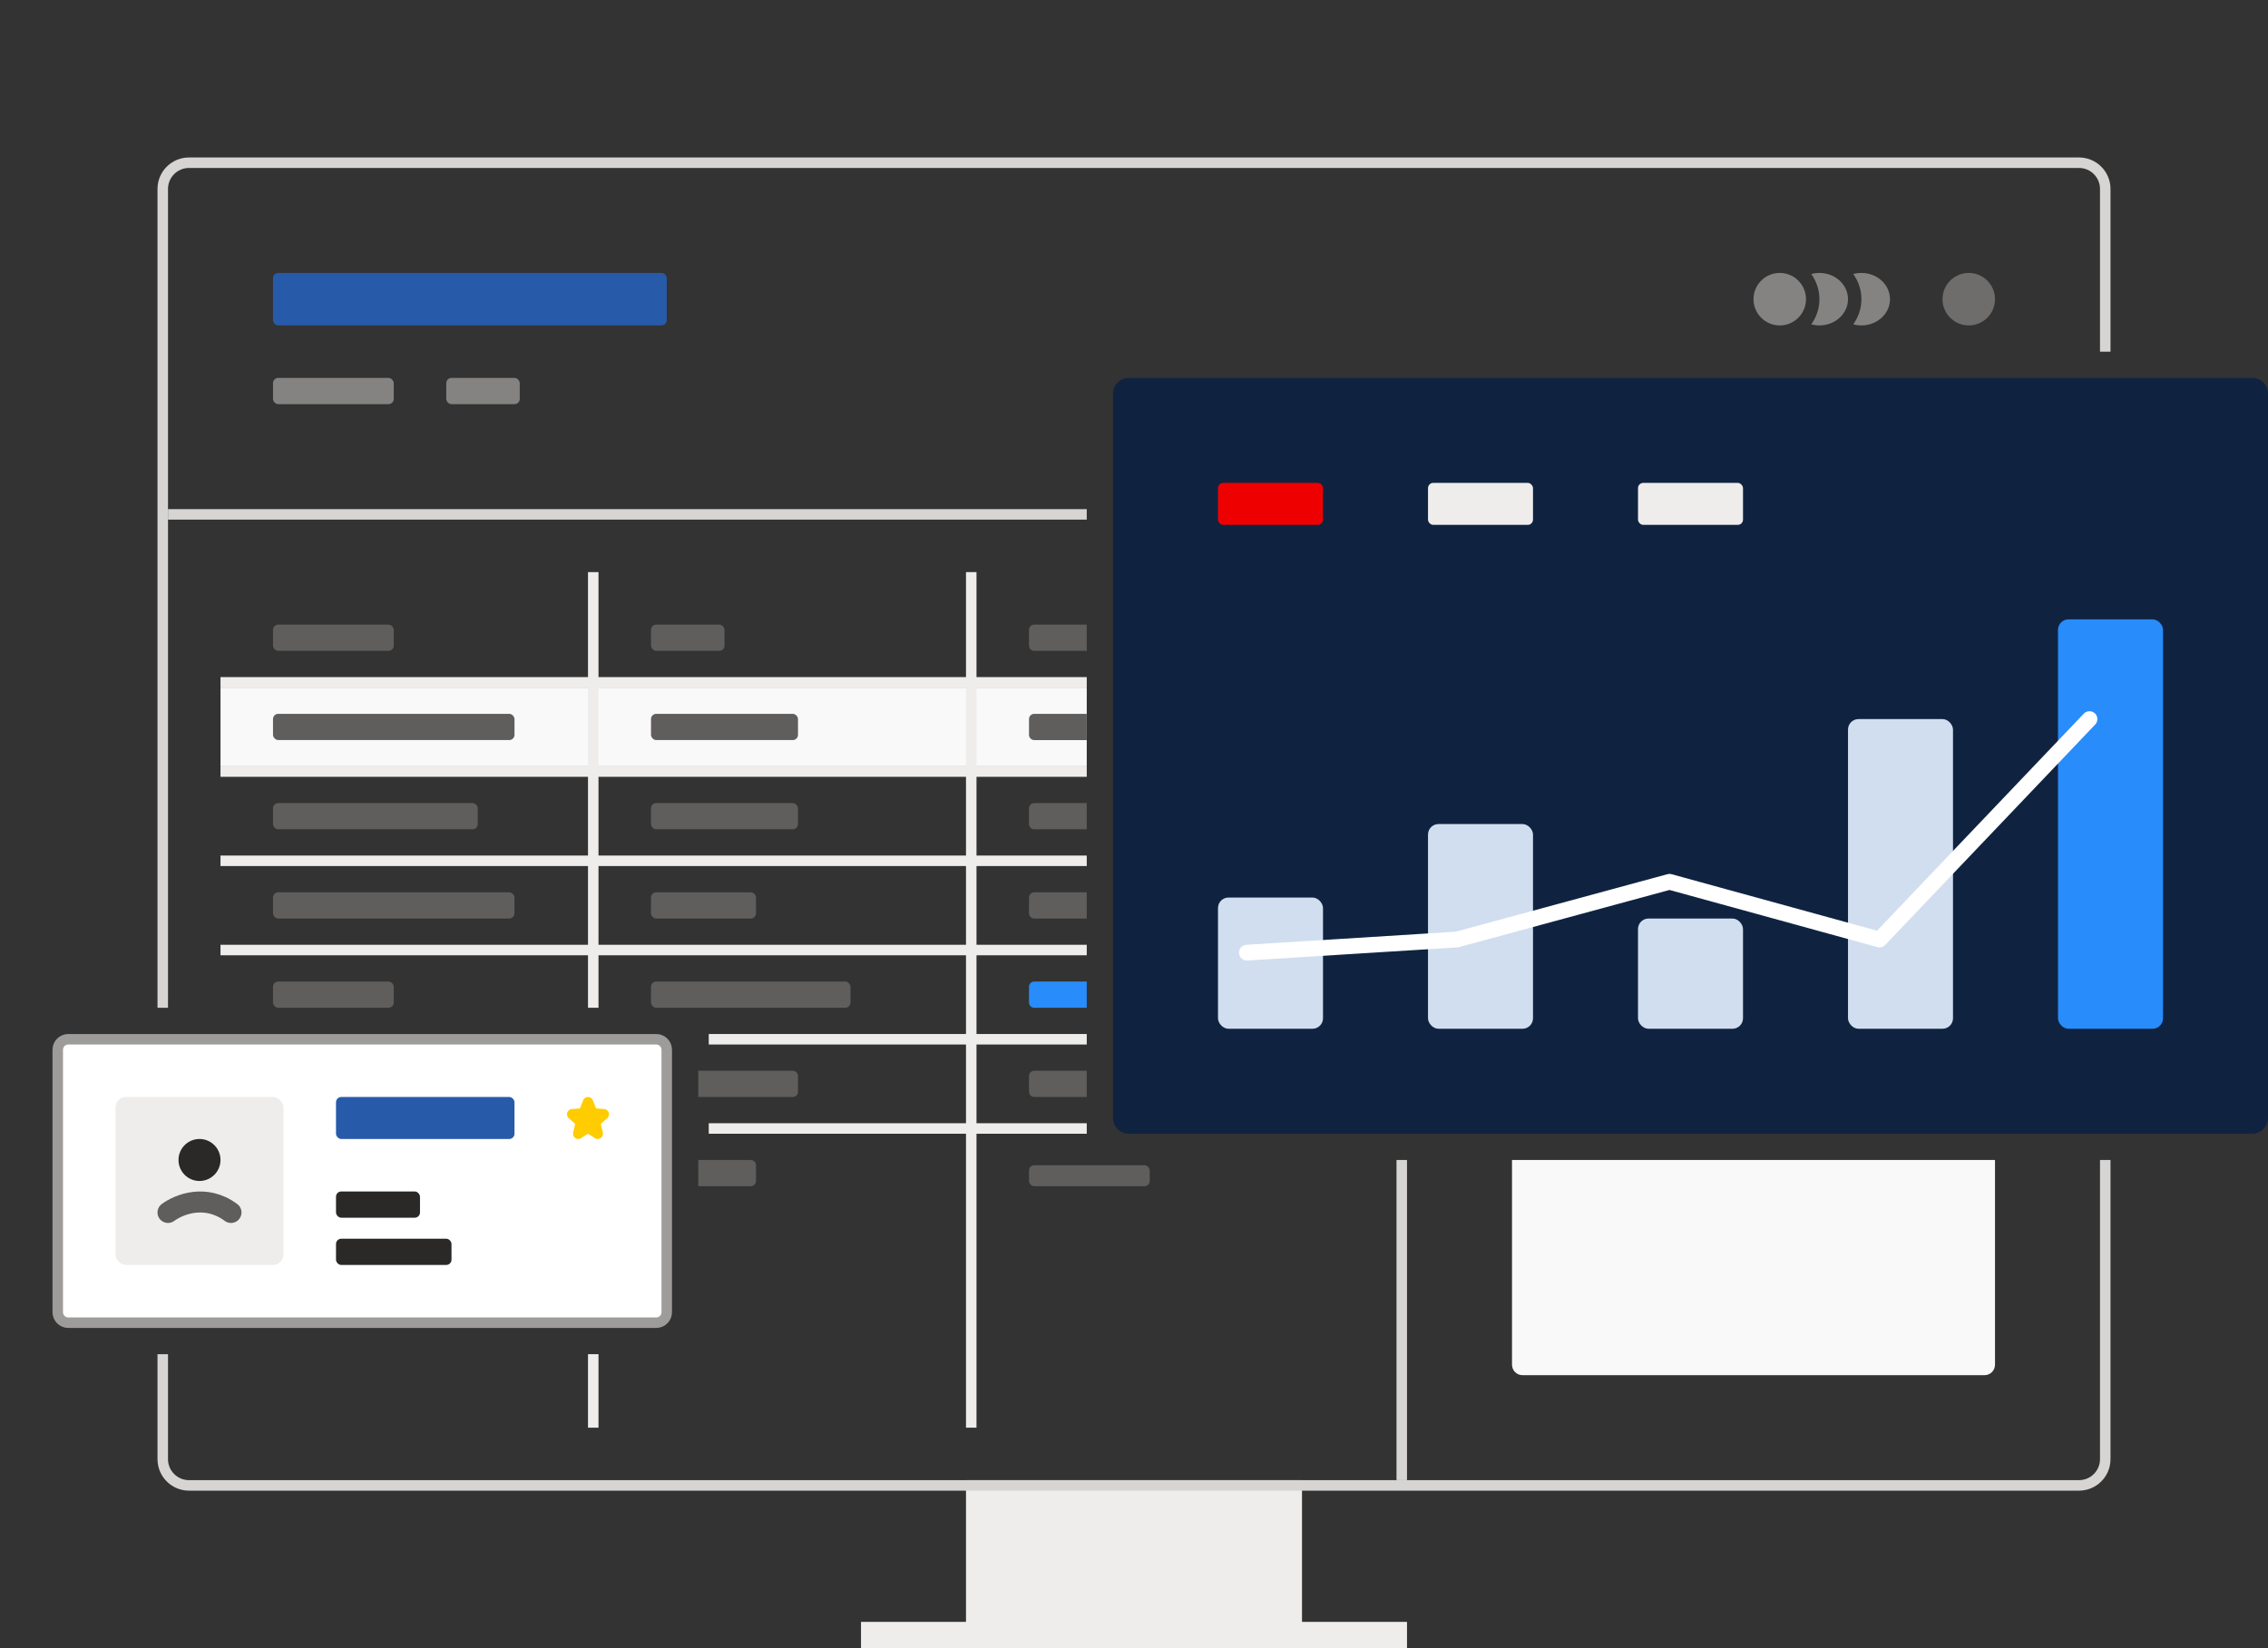 <svg width="432" height="314" viewBox="0 0 432 314" fill="none" xmlns="http://www.w3.org/2000/svg">
<rect x="0" y="0" width="432" height="314" fill="#333333" stroke="none"/>
<rect x="42" y="131" width="165" height="15" fill="#FAF9F9"/>
<path fill-rule="evenodd" clip-rule="evenodd" d="M248 282H184V309H164V314H268V309H248V282Z" fill="#EEEDEC"/>
<path d="M31 192V36C31 33.239 33.239 31 36 31H396C398.761 31 401 33.239 401 36V67M31 258V278C31 280.761 33.239 283 36 283H396C398.761 283 401 280.761 401 278V221" stroke="#D6D5D4" stroke-width="2"/>
<path d="M113 258L113 272" stroke="#EEEDEC" stroke-width="2"/>
<path d="M113 109L113 192" stroke="#EEEDEC" stroke-width="2"/>
<path d="M185 109L185 272" stroke="#EEEDEC" stroke-width="2"/>
<path d="M267 221L267 282" stroke="#D6D5D4" stroke-width="2"/>
<rect x="52" y="52" width="75" height="10" rx="1" fill="#285AAA"/>
<circle cx="375" cy="57" r="5" fill="#6E6D6C"/>
<circle cx="339" cy="57" r="5" fill="#848382"/>
<path fill-rule="evenodd" clip-rule="evenodd" d="M345 61.793C345.983 60.416 346.555 58.77 346.555 57C346.555 55.23 345.983 53.584 345 52.207C345.493 52.072 346.015 52 346.555 52C349.562 52 352 54.239 352 57C352 59.761 349.562 62 346.555 62C346.015 62 345.493 61.928 345 61.793Z" fill="#848382"/>
<path fill-rule="evenodd" clip-rule="evenodd" d="M353 61.793C353.983 60.416 354.555 58.77 354.555 57C354.555 55.23 353.983 53.584 353 52.207C353.493 52.072 354.015 52 354.555 52C357.562 52 360 54.239 360 57C360 59.761 357.562 62 354.555 62C354.015 62 353.493 61.928 353 61.793Z" fill="#848382"/>
<rect x="52" y="72" width="23" height="5" rx="1" fill="#848382"/>
<rect x="85" y="72" width="14" height="5" rx="1" fill="#848382"/>
<line x1="32" y1="98" x2="207" y2="98" stroke="#D6D5D4" stroke-width="2"/>
<path d="M42 130H207" stroke="#EEEDEC" stroke-width="2"/>
<path d="M42 147H207" stroke="#EEEDEC" stroke-width="2"/>
<path d="M42 164H207" stroke="#EEEDEC" stroke-width="2"/>
<line x1="42" y1="181" x2="207" y2="181" stroke="#EEEDEC" stroke-width="2"/>
<line x1="135" y1="198" x2="207" y2="198" stroke="#EEEDEC" stroke-width="2"/>
<line x1="135" y1="215" x2="207" y2="215" stroke="#EEEDEC" stroke-width="2"/>
<rect x="52" y="119" width="23" height="5" rx="1" fill="#5F5E5D"/>
<rect x="124" y="119" width="14" height="5" rx="1" fill="#5F5E5D"/>
<rect x="52" y="136" width="46" height="5" rx="1" fill="#5F5E5D"/>
<rect x="124" y="136" width="28" height="5" rx="1" fill="#5F5E5D"/>
<rect x="52" y="153" width="39" height="5" rx="1" fill="#5F5E5D"/>
<rect x="124" y="153" width="28" height="5" rx="1" fill="#5F5E5D"/>
<rect x="52" y="170" width="46" height="5" rx="1" fill="#5F5E5D"/>
<rect x="124" y="170" width="20" height="5" rx="1" fill="#5F5E5D"/>
<rect x="52" y="187" width="23" height="5" rx="1" fill="#5F5E5D"/>
<rect x="124" y="187" width="38" height="5" rx="1" fill="#5F5E5D"/>
<path d="M133 221H143C143.552 221 144 221.448 144 222V225C144 225.552 143.552 226 143 226H133V221Z" fill="#5F5E5D"/>
<path d="M133 204H151C151.552 204 152 204.448 152 205V208C152 208.552 151.552 209 151 209H133V204Z" fill="#5F5E5D"/>
<path d="M196 120C196 119.448 196.448 119 197 119H207V124H197C196.448 124 196 123.552 196 123V120Z" fill="#5F5E5D"/>
<path d="M196 137C196 136.448 196.448 136 197 136H207V141H197C196.448 141 196 140.552 196 140V137Z" fill="#5F5E5D"/>
<path d="M196 154C196 153.448 196.448 153 197 153H207V158H197C196.448 158 196 157.552 196 157V154Z" fill="#5F5E5D"/>
<path d="M196 171C196 170.448 196.448 170 197 170H207V175H197C196.448 175 196 174.552 196 174V171Z" fill="#5F5E5D"/>
<path d="M196 188C196 187.448 196.448 187 197 187H207V192H197C196.448 192 196 191.552 196 191V188Z" fill="#288CFA"/>
<path d="M196 205C196 204.448 196.448 204 197 204H207V209H197C196.448 209 196 208.552 196 208V205Z" fill="#5F5E5D"/>
<rect x="196" y="222" width="23" height="4" rx="1" fill="#5F5E5D"/>
<path d="M288 221H380V260C380 261.105 379.105 262 378 262H290C288.895 262 288 261.105 288 260V221Z" fill="#FAF9F9"/>
<path d="M212 75C212 73.343 213.343 72 215 72H429C430.657 72 432 73.343 432 75V213C432 214.657 430.657 216 429 216H215C213.343 216 212 214.657 212 213V75Z" fill="#0F2341"/>
<path d="M11 200C11 198.895 11.895 198 13 198H125C126.105 198 127 198.895 127 200V250C127 251.105 126.105 252 125 252H13C11.895 252 11 251.105 11 250V200Z" fill="white" stroke="#9D9C9B" stroke-width="2"/>
<rect x="22" y="209" width="32" height="32" rx="2" fill="#EEEDEC"/>
<rect x="64" y="209" width="34" height="8" rx="1" fill="#285AAA"/>
<rect x="64" y="236" width="22" height="5" rx="1" fill="#2A2928"/>
<rect x="64" y="227" width="16" height="5" rx="1" fill="#2A2928"/>
<path d="M32 231C34.053 229.491 39.115 227.378 44 231" stroke="#5F5E5D" stroke-width="4" stroke-linecap="round" stroke-linejoin="round"/>
<circle cx="38" cy="221" r="4" fill="#2A2928"/>
<path fill-rule="evenodd" clip-rule="evenodd" d="M112 210L112.825 212.123L115 212.292L113.335 213.773L113.854 216L112 214.793L110.146 216L110.665 213.773L109 212.292L111.175 212.123L112 210Z" fill="#FFCC00" stroke="#FFCC00" stroke-width="2" stroke-miterlimit="2.613" stroke-linecap="round" stroke-linejoin="round"/>
<rect x="232" y="92" width="20" height="8" rx="1" fill="#EE0000"/>
<rect x="272" y="92" width="20" height="8" rx="1" fill="#EEEDEC"/>
<rect x="312" y="92" width="20" height="8" rx="1" fill="#EEEDEC"/>
<rect x="272" y="157" width="20" height="39" rx="2" fill="#D1DEEF"/>
<rect x="232" y="171" width="20" height="25" rx="2" fill="#D1DEEF"/>
<rect x="312" y="175" width="20" height="21" rx="2" fill="#D1DEEF"/>
<rect x="352" y="137" width="20" height="59" rx="2" fill="#D1DEEF"/>
<rect x="392" y="118" width="20" height="78" rx="2" fill="#288CFA"/>
<path d="M237.5 181.5L277.5 179L318 168L358 179L398 137" stroke="white" stroke-width="3" stroke-linecap="round" stroke-linejoin="round"/>
</svg>
